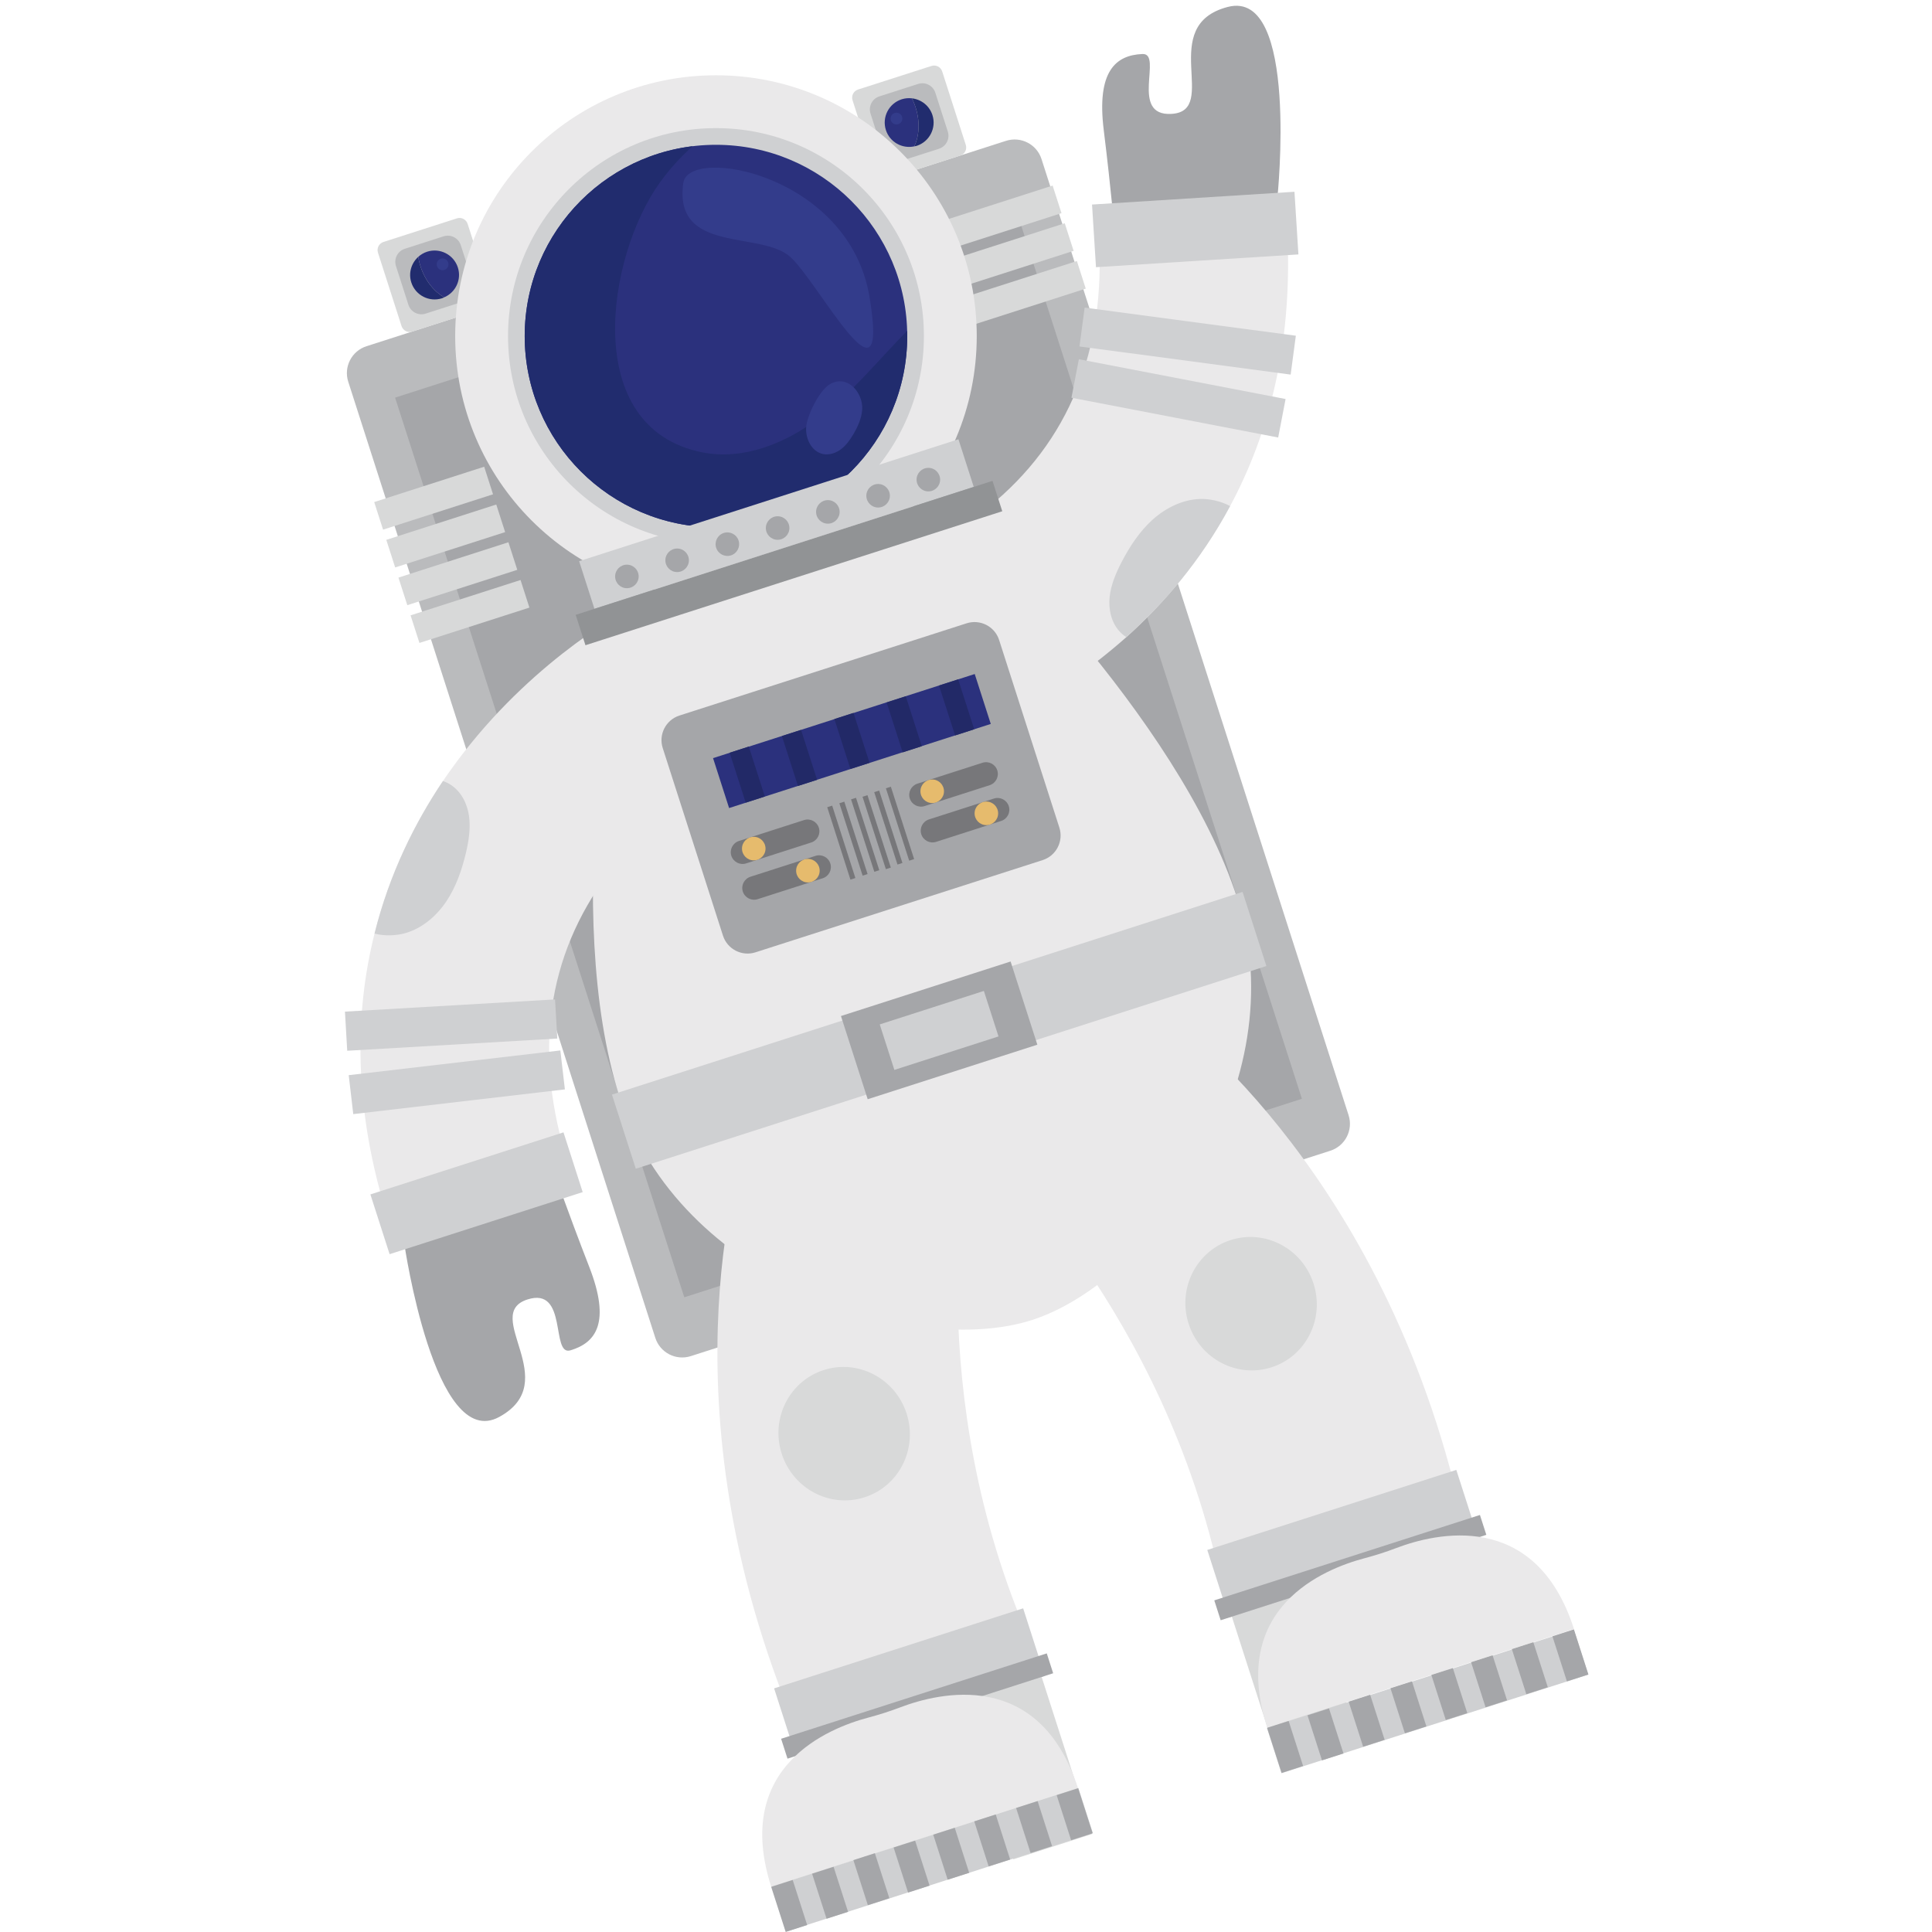 <?xml version="1.0" encoding="utf-8"?>
<!-- Generator: Adobe Illustrator 16.0.0, SVG Export Plug-In . SVG Version: 6.00 Build 0)  -->
<!DOCTYPE svg PUBLIC "-//W3C//DTD SVG 1.1//EN" "http://www.w3.org/Graphics/SVG/1.1/DTD/svg11.dtd">
<svg version="1.1" id="Capa_1" xmlns="http://www.w3.org/2000/svg" xmlns:xlink="http://www.w3.org/1999/xlink" x="0px" y="0px"
	 width="500px" height="500px" viewBox="0 0 500 500" enable-background="new 0 0 500 500" xml:space="preserve">
<path fill="#BABBBD" d="M344.289,297.809l-165.504,53.152c-3.842,1.235-7.957-0.881-9.191-4.724L90.125,98.792
	c-1.234-3.841,0.881-7.957,4.724-9.191l165.505-53.151c3.842-1.234,7.959,0.88,9.192,4.723l79.468,247.444
	C350.248,292.459,348.133,296.573,344.289,297.809z"/>
<rect x="135.62" y="71.416" transform="matrix(0.952 -0.306 0.306 0.952 -48.713 76.416)" fill="#A5A6A9" width="167.899" height="244.577"/>
<g>
	
		<rect x="250.676" y="72.018" transform="matrix(0.952 -0.306 0.306 0.952 -10.445 84.85)" fill="#D8D9D9" width="29.895" height="7.499"/>
	
		<rect x="247.54" y="62.247" transform="matrix(0.952 -0.306 0.306 0.952 -7.609 83.412)" fill="#D8D9D9" width="29.892" height="7.498"/>
	
		<rect x="244.402" y="52.476" transform="matrix(0.952 -0.306 0.306 0.952 -4.77 82.002)" fill="#D8D9D9" width="29.894" height="7.499"/>
</g>
<g>
	<path fill="#D8D9D9" d="M125.7,79.717l-19.002,6.102c-1.16,0.373-2.403-0.266-2.776-1.426l-6.104-19.002
		c-0.371-1.16,0.267-2.403,1.426-2.775l19.004-6.103c1.16-0.373,2.401,0.265,2.775,1.425l6.103,19.004
		C127.499,78.102,126.859,79.345,125.7,79.717z"/>
	<path fill="#BABBBD" d="M120.188,77.941l-10.042,3.226c-1.86,0.597-3.853-0.427-4.45-2.287l-3.224-10.042
		c-0.597-1.86,0.425-3.853,2.287-4.45l10.04-3.224c1.862-0.598,3.853,0.427,4.452,2.287l3.224,10.04
		C123.07,75.353,122.047,77.345,120.188,77.941z"/>
	<path fill="#212C6E" d="M108.244,66.474c-1.791,1.617-2.582,4.182-1.796,6.627c1.069,3.327,4.632,5.158,7.959,4.089
		c0.199-0.064,0.376-0.164,0.563-0.246C111.358,74.925,108.888,70.709,108.244,66.474z"/>
	<path fill="#2B317D" d="M118.497,69.23c-1.068-3.327-4.633-5.158-7.958-4.089c-0.882,0.284-1.649,0.75-2.295,1.333
		c0.644,4.236,3.115,8.451,6.727,10.47C117.924,75.667,119.501,72.358,118.497,69.23z"/>
	<circle fill="#333C8B" cx="114.541" cy="68.409" r="1.524"/>
</g>
<g>
	<path fill="#D8D9D9" d="M229.515,46.375l19.003-6.103c1.161-0.373,1.798-1.615,1.427-2.775l-6.104-19.002
		c-0.372-1.162-1.616-1.799-2.775-1.427l-19.002,6.103c-1.16,0.373-1.799,1.616-1.425,2.775l6.101,19.002
		C227.114,46.109,228.355,46.748,229.515,46.375z"/>
	<path fill="#BABBBD" d="M232.965,41.723l10.04-3.224c1.862-0.598,2.883-2.59,2.287-4.45l-3.224-10.042
		c-0.597-1.86-2.59-2.883-4.45-2.287l-10.042,3.224c-1.859,0.599-2.883,2.59-2.286,4.45l3.226,10.042
		C229.112,41.296,231.104,42.32,232.965,41.723z"/>
	<path fill="#212C6E" d="M235.997,25.446c2.398,0.271,4.533,1.895,5.319,4.342c1.069,3.327-0.762,6.89-4.089,7.959
		c-0.201,0.063-0.403,0.084-0.602,0.127C238.385,34.13,237.939,29.264,235.997,25.446z"/>
	<path fill="#2B317D" d="M229.267,33.656c-1.069-3.327,0.762-6.89,4.089-7.959c0.88-0.281,1.777-0.349,2.64-0.251
		c1.943,3.817,2.388,8.684,0.628,12.429C233.478,38.556,230.271,36.784,229.267,33.656z"/>
	<circle fill="#333C8B" cx="232.004" cy="30.685" r="1.523"/>
</g>
<circle fill="#EAE9EA" cx="185.292" cy="86.972" r="67.49"/>
<circle fill="#CFD0D2" cx="185.292" cy="86.972" r="53.815"/>
<g>
	<g>
		<path fill="#EAE9EA" d="M187.257,199.706c-0.167,0.092-16.788,8.916-29.762,26.275c-16.06,21.48-19.564,46.806-10.426,75.258
			l-46.409,14.904c-9.321-29.023-8.906-53.906-3.733-74.531c3.882-15.621,10.525-28.78,17.704-39.474
			c1.754-2.571,3.53-5.012,5.299-7.293c19.437-25.066,42.544-37.234,45.121-38.532l11.141,21.939L187.257,199.706z"/>
	</g>
	<path fill="#A5A6A9" d="M104.642,321.92c0,0,7.805,53.938,24.556,44.784s-4.677-26.557,7.302-30.402
		c10.561-3.393,5.965,14.691,11.119,13.166c6.593-1.955,10.503-7.148,4.883-21.587c-5.622-14.439-9.932-26.839-9.932-26.839
		L104.642,321.92z"/>
	
		<rect x="97.018" y="300.76" transform="matrix(0.952 -0.306 0.306 0.952 -88.536 52.478)" fill="#CFD0D2" width="52.492" height="16.246"/>
	
		<rect x="90.574" y="275.144" transform="matrix(0.993 -0.116 0.116 0.993 -31.61 15.542)" fill="#CFD0D2" width="55.156" height="10.149"/>
	
		<rect x="89.444" y="260.356" transform="matrix(0.998 -0.058 0.058 0.998 -15.093 7.161)" fill="#CFD0D2" width="54.482" height="10.147"/>
	<path fill="#CFD0D2" d="M121.381,211.194c0.445,3.164-0.071,6.401-0.799,9.53c-1.057,4.435-2.563,8.816-5.107,12.608
		c-2.549,3.771-6.224,6.921-10.608,8.17c-2.219,0.635-5.274,0.809-7.939,0.108c3.882-15.621,10.525-28.78,17.704-39.474
		c0.728,0.239,1.405,0.573,2.052,0.995C119.375,204.887,120.929,208.011,121.381,211.194z"/>
</g>
<g>
	<g>
		<path fill="#EAE9EA" d="M220.497,149.427c0.185-0.051,18.462-4.522,35.3-18.166c20.841-16.882,30.456-40.572,28.58-70.396
			l48.648-3.057c1.912,30.422-4.601,54.445-14.677,73.167c-7.599,14.189-17.267,25.317-26.851,33.92
			c-2.332,2.063-4.653,3.993-6.928,5.769c-24.994,19.53-50.381,25.651-53.197,26.279l-5.416-24.003L220.497,149.427z"/>
	</g>
	<path fill="#A5A6A9" d="M330.583,51.23c0,0,5.673-54.204-12.812-49.441c-18.486,4.762-1.986,26.892-14.542,27.681
		c-11.067,0.695-2.175-15.707-7.548-15.493c-6.869,0.275-11.934,4.351-10.029,19.728c1.906,15.378,3.039,28.455,3.039,28.455
		L330.583,51.23z"/>
	
		<rect x="283.084" y="51.174" transform="matrix(-0.998 0.063 -0.063 -0.998 621.771 99.082)" fill="#CFD0D2" width="52.494" height="16.247"/>
	
		<rect x="279.674" y="83.265" transform="matrix(-0.991 -0.132 0.132 -0.991 600.188 216.376)" fill="#CFD0D2" width="55.152" height="10.148"/>
	
		<rect x="277.804" y="97.961" transform="matrix(-0.982 -0.189 0.189 -0.982 585.081 261.931)" fill="#CFD0D2" width="54.48" height="10.147"/>
	<path fill="#CFD0D2" d="M287.177,154.461c0.347-3.179,1.641-6.19,3.114-9.043c2.113-4.04,4.649-7.918,8.045-10.969
		c3.397-3.03,7.733-5.182,12.289-5.318c2.308-0.069,5.313,0.513,7.724,1.845c-7.599,14.189-17.267,25.317-26.851,33.92
		c-0.646-0.411-1.223-0.899-1.746-1.468C287.574,161.065,286.833,157.656,287.177,154.461z"/>
</g>
<g>
	<circle fill="#2B317D" cx="185.291" cy="86.972" r="49.498"/>
	<g>
		<defs>
			<circle id="SVGID_1_" cx="185.291" cy="86.972" r="49.498"/>
		</defs>
		<clipPath id="SVGID_2_">
			<use xlink:href="#SVGID_1_"  overflow="visible"/>
		</clipPath>
		<path clip-path="url(#SVGID_2_)" fill="#212C6E" d="M189.269,30.891c-1.447-0.177-4.873,2.902-5.915,3.659
			c-4.794,3.485-9.025,7.763-12.495,12.565c-13.875,19.201-20.791,63.643,10.89,69.955c10.658,2.125,21.686-2.375,30.322-8.974
			c8.636-6.598,15.489-15.196,23.131-22.924c1.833-1.854,4.465-3.799,6.795-2.632c2.039,1.02,2.378,3.751,2.315,6.03
			c-0.5,18.292-10.296,36.092-25.48,46.305c-8.776,5.904-19.228,9.184-29.775,9.657c-5.379,0.243-10.793-0.241-16.035-1.482
			c-2.349-0.555-4.655-1.549-7.013-1.905c-3.072-0.464-5.912-0.219-8.948-1.297c-7.309-2.597-13.061-8.94-15.339-16.309
			c-0.562-1.815-0.52-3.761-1.023-5.543c-0.627-2.216-1.98-3.993-3.15-6.057c-2.33-4.114-4.483-8.47-5.548-13.102
			c-3.301-14.365,2.741-42.558,13.292-49.558C155.844,42.282,180.386,29.805,189.269,30.891z"/>
	</g>
	<path fill="#333C8B" d="M176.834,47.354c1.346-9.688,42.911-2.295,48.192,29.483c5.285,31.777-12.812-3.105-20.34-10.205
		C197.155,59.535,174.258,65.902,176.834,47.354z"/>
	<path fill="#333C8B" d="M208.724,109.875c-0.565,3.229,1.187,7.108,4.418,7.655c1.622,0.274,3.305-0.336,4.604-1.346
		c1.298-1.01,2.263-2.386,3.101-3.803c1.162-1.966,2.134-4.111,2.285-6.389c0.271-4.097-3.438-8.903-7.942-6.793
		C212.245,100.577,209.25,106.859,208.724,109.875z"/>
</g>
<rect x="149.378" y="129.203" transform="matrix(0.952 -0.306 0.306 0.952 -31.864 67.941)" fill="#CFD0D2" width="103.11" height="12.951"/>
<path fill="#EAE9EA" d="M249.606,133.265l-45.428,12.512l-44.22,16.278c0,0-14.946,74.044,0.436,121.942
	c15.381,47.896,75.942,67.499,106.681,57.626c30.738-9.871,68.559-61.07,53.176-108.965
	C304.869,184.76,249.606,133.265,249.606,133.265z"/>
<rect x="147.52" y="141.646" transform="matrix(0.952 -0.306 0.306 0.952 -34.796 69.415)" fill="#919395" width="113.312" height="8.261"/>
<g>
	<circle fill="#A5A6A9" cx="162.239" cy="149.181" r="3.046"/>
	<circle fill="#A5A6A9" cx="175.242" cy="145.004" r="3.046"/>
	<path fill="#A5A6A9" d="M189.175,143.729c-1.602,0.514-3.317-0.368-3.833-1.969c-0.512-1.603,0.368-3.317,1.97-3.832
		c1.603-0.514,3.319,0.366,3.832,1.968C191.659,141.499,190.778,143.215,189.175,143.729z"/>
	<circle fill="#A5A6A9" cx="201.247" cy="136.653" r="3.047"/>
	<circle fill="#A5A6A9" cx="214.25" cy="132.477" r="3.047"/>
	<circle fill="#A5A6A9" cx="227.253" cy="128.301" r="3.047"/>
	<circle fill="#A5A6A9" cx="240.256" cy="124.125" r="3.046"/>
</g>
<g>
	<g>
		<path fill="#A5A6A9" d="M269.84,222.592l-74.319,23.869c-3.519,1.13-7.288-0.807-8.418-4.323l-15.589-48.542
			c-1.13-3.518,0.806-7.287,4.325-8.417l74.318-23.869c3.518-1.129,7.286,0.807,8.417,4.326l15.587,48.54
			C275.293,217.695,273.356,221.462,269.84,222.592z"/>
		
			<rect x="184.884" y="185.068" transform="matrix(0.952 -0.306 0.306 0.952 -48.103 76.593)" fill="#2B317D" width="71.136" height="13.57"/>
		<g>
			
				<rect x="190.742" y="193.775" transform="matrix(0.952 -0.306 0.306 0.952 -52.048 68.694)" fill="#222967" width="5.203" height="13.57"/>
			
				<rect x="204.296" y="189.422" transform="matrix(0.952 -0.306 0.306 0.952 -50.092 72.674)" fill="#222967" width="5.203" height="13.57"/>
			
				<rect x="217.85" y="185.069" transform="matrix(0.952 -0.306 0.306 0.952 -48.09 76.563)" fill="#222967" width="5.203" height="13.57"/>
			
				<rect x="231.404" y="180.715" transform="matrix(0.952 -0.306 0.306 0.952 -46.136 80.563)" fill="#222967" width="5.202" height="13.57"/>
			
				<rect x="244.959" y="176.362" transform="matrix(0.952 -0.306 0.306 0.952 -44.146 84.474)" fill="#222967" width="5.201" height="13.571"/>
		</g>
		<g>
			<g>
				<path fill="#77777A" d="M209.943,218.036l-16.84,5.41c-1.602,0.514-3.318-0.368-3.833-1.969l0,0
					c-0.515-1.602,0.365-3.317,1.967-3.833l16.843-5.408c1.602-0.514,3.318,0.367,3.833,1.968l0,0
					C212.427,215.805,211.547,217.521,209.943,218.036z"/>
				<circle fill="#E6BB6D" cx="195.071" cy="219.614" r="3.046"/>
			</g>
			<g>
				<path fill="#77777A" d="M194.212,226.904l16.842-5.409c1.603-0.515,3.318,0.368,3.832,1.969l0,0
					c0.516,1.602-0.366,3.317-1.968,3.831l-16.842,5.409c-1.602,0.515-3.317-0.368-3.833-1.969l0,0
					C191.729,229.133,192.61,227.418,194.212,226.904z"/>
				<circle fill="#E6BB6D" cx="209.085" cy="225.327" r="3.046"/>
			</g>
			<g>
				<path fill="#77777A" d="M256.129,203.204l-16.842,5.408c-1.602,0.516-3.317-0.365-3.833-1.967l0,0
					c-0.513-1.603,0.368-3.319,1.969-3.834l16.842-5.409c1.602-0.514,3.318,0.368,3.832,1.971l0,0
					C258.611,200.974,257.73,202.69,256.129,203.204z"/>
				<circle fill="#E6BB6D" cx="241.256" cy="204.78" r="3.046"/>
			</g>
			<g>
				<path fill="#77777A" d="M240.398,212.07l16.841-5.408c1.603-0.516,3.317,0.366,3.831,1.968l0,0
					c0.517,1.602-0.367,3.318-1.969,3.833l-16.842,5.409c-1.602,0.515-3.316-0.368-3.831-1.969l0,0
					C237.914,214.302,238.796,212.585,240.398,212.07z"/>
				<circle fill="#E6BB6D" cx="255.271" cy="210.494" r="3.046"/>
			</g>
		</g>
		<g>
			
				<rect x="217.165" y="208.243" transform="matrix(0.952 -0.305 0.305 0.952 -56.168 76.892)" fill="#77777A" width="1.345" height="19.686"/>
			
				<rect x="220.176" y="207.276" transform="matrix(0.952 -0.306 0.306 0.952 -55.81 77.926)" fill="#77777A" width="1.346" height="19.685"/>
			
				<rect x="223.188" y="206.309" transform="matrix(0.952 -0.306 0.306 0.952 -55.354 78.769)" fill="#77777A" width="1.347" height="19.684"/>
			
				<rect x="226.2" y="205.339" transform="matrix(0.952 -0.307 0.307 0.952 -55.163 80.162)" fill="#77777A" width="1.347" height="19.686"/>
			
				<rect x="229.212" y="204.374" transform="matrix(0.952 -0.306 0.306 0.952 -54.504 80.581)" fill="#77777A" width="1.346" height="19.685"/>
			
				<rect x="232.225" y="203.407" transform="matrix(0.952 -0.306 0.306 0.952 -54.049 81.425)" fill="#77777A" width="1.346" height="19.683"/>
		</g>
	</g>
	
		<rect x="157.308" y="256.655" transform="matrix(0.952 -0.306 0.306 0.952 -69.918 87.083)" fill="#CFD0D2" width="171.427" height="20.151"/>
	
		<rect x="219.961" y="255.421" transform="matrix(0.952 -0.306 0.306 0.952 -69.925 87.094)" fill="#A5A6A9" width="46.12" height="22.618"/>
	
		<rect x="228.869" y="260.545" transform="matrix(0.952 -0.306 0.306 0.952 -69.933 87.109)" fill="#CFD0D2" width="28.306" height="12.369"/>
</g>
<rect x="106.664" y="154.54" transform="matrix(0.952 -0.306 0.306 0.952 -42.578 44.769)" fill="#D8D9D9" width="29.894" height="7.501"/>
<rect x="103.527" y="144.77" transform="matrix(0.952 -0.306 0.306 0.952 -39.739 43.34)" fill="#D8D9D9" width="29.895" height="7.499"/>
<rect x="100.388" y="135" transform="matrix(0.952 -0.306 0.306 0.952 -36.904 41.915)" fill="#D8D9D9" width="29.893" height="7.499"/>
<rect x="97.25" y="125.229" transform="matrix(0.952 -0.306 0.306 0.952 -34.059 40.475)" fill="#D8D9D9" width="29.895" height="7.499"/>
<g>
	<g>
		<g>
			<path fill="#EAE9EA" d="M207.844,451.496c-37.814-85.678-15.978-150.929-15.25-154.228l57.904,1.777l-31.535-7.497l31.57,7.344
				c-0.13,0.606-12.431,61.344,16.245,126.318L207.844,451.496z"/>
		</g>
		
			<rect x="201.448" y="426.255" transform="matrix(0.952 -0.306 0.306 0.952 -121.872 92.799)" fill="#CFD0D2" width="67.701" height="18.373"/>
		
			<rect x="255.004" y="434.04" transform="matrix(-0.952 0.306 -0.306 -0.952 658.223 809.815)" fill="#D8D9D9" width="21.412" height="44.803"/>
		
			<rect x="201.17" y="438.911" transform="matrix(0.952 -0.306 0.306 0.952 -123.67 93.707)" fill="#A5A6A9" width="72.219" height="5.405"/>
		<g>
			<path fill="#EAE9EA" d="M224.76,444.499c-10.34,2.729-35.171,12.671-25.162,43.838l39.704-12.75l39.706-12.751
				c-10.01-31.169-35.986-24.791-45.982-20.992C230.319,442.873,227.559,443.759,224.76,444.499z"/>
			
				<rect x="199.474" y="475.292" transform="matrix(0.952 -0.306 0.306 0.952 -135.657 96.806)" fill="#CFD0D2" width="83.402" height="12.25"/>
			<g>
				
					<rect x="201.331" y="487.149" transform="matrix(0.952 -0.306 0.306 0.952 -141.147 86.165)" fill="#A5A6A9" width="5.843" height="12.25"/>
				
					<rect x="211.88" y="483.763" transform="matrix(0.952 -0.306 0.306 0.952 -139.574 89.204)" fill="#A5A6A9" width="5.845" height="12.249"/>
				
					<rect x="222.43" y="480.375" transform="matrix(0.952 -0.306 0.306 0.952 -137.896 92.144)" fill="#A5A6A9" width="5.845" height="12.249"/>
				
					<rect x="232.979" y="476.987" transform="matrix(0.952 -0.306 0.306 0.952 -136.489 95.334)" fill="#A5A6A9" width="5.845" height="12.249"/>
				
					<rect x="243.529" y="473.599" transform="matrix(0.952 -0.305 0.305 0.952 -134.765 98.217)" fill="#A5A6A9" width="5.844" height="12.249"/>
				
					<rect x="254.078" y="470.213" transform="matrix(0.952 -0.305 0.305 0.952 -133.166 101.215)" fill="#A5A6A9" width="5.843" height="12.247"/>
				
					<rect x="264.627" y="466.823" transform="matrix(0.952 -0.306 0.306 0.952 -131.804 104.465)" fill="#A5A6A9" width="5.844" height="12.248"/>
				
					<rect x="275.176" y="463.436" transform="matrix(0.952 -0.306 0.306 0.952 -130.32 107.594)" fill="#A5A6A9" width="5.845" height="12.248"/>
			</g>
		</g>
		
			<ellipse transform="matrix(0.952 -0.306 0.306 0.952 -103.01 84.542)" fill="#D8D9D9" cx="218.396" cy="371.133" rx="16.977" ry="17.292"/>
	</g>
	<g>
		<g>
			<path fill="#EAE9EA" d="M379.201,396.464c-19.143-91.674-74.889-132.009-77.402-134.267l-46.039,35.159l21.273-24.456
				l-21.389,24.352c0.455,0.417,45.823,42.635,60.34,112.156L379.201,396.464z"/>
		</g>
		
			<rect x="313.683" y="390.21" transform="matrix(-0.952 0.306 -0.306 -0.952 800.547 673.392)" fill="#CFD0D2" width="67.7" height="18.372"/>
		
			<rect x="324.331" y="411.775" transform="matrix(0.952 -0.306 0.306 0.952 -116.725 123.257)" fill="#D8D9D9" width="21.408" height="44.805"/>
		
			<rect x="313.406" y="402.867" transform="matrix(-0.952 0.306 -0.306 -0.952 806.301 684.845)" fill="#A5A6A9" width="72.219" height="5.404"/>
		<g>
			<path fill="#EAE9EA" d="M361.375,400.624c9.996-3.799,35.973-10.177,45.982,20.991l-39.705,12.751l-39.705,12.752
				c-10.008-31.168,14.822-41.108,25.16-43.839C355.906,402.539,358.67,401.654,361.375,400.624z"/>
			
				<rect x="327.825" y="434.074" transform="matrix(-0.952 0.306 -0.306 -0.952 855.957 746.314)" fill="#CFD0D2" width="83.401" height="12.248"/>
			<g>
				
					<rect x="403.526" y="422.216" transform="matrix(-0.952 0.306 -0.306 -0.952 924.434 711.826)" fill="#A5A6A9" width="5.843" height="12.248"/>
				
					<rect x="392.976" y="425.605" transform="matrix(-0.952 0.306 -0.306 -0.952 904.923 721.586)" fill="#A5A6A9" width="5.843" height="12.247"/>
				
					<rect x="382.427" y="428.992" transform="matrix(-0.952 0.306 -0.306 -0.952 885.368 731.427)" fill="#A5A6A9" width="5.843" height="12.248"/>
				
					<rect x="371.877" y="432.379" transform="matrix(-0.952 0.305 -0.305 -0.952 865.635 741.553)" fill="#A5A6A9" width="5.844" height="12.249"/>
				
					<rect x="361.327" y="435.766" transform="matrix(-0.952 0.305 -0.305 -0.952 846.045 751.438)" fill="#A5A6A9" width="5.846" height="12.25"/>
				
					<rect x="350.778" y="439.156" transform="matrix(-0.952 0.306 -0.306 -0.952 826.668 761.002)" fill="#A5A6A9" width="5.845" height="12.248"/>
				
					<rect x="340.229" y="442.542" transform="matrix(-0.952 0.306 -0.306 -0.952 807.009 770.988)" fill="#A5A6A9" width="5.844" height="12.25"/>
				
					<rect x="329.68" y="445.931" transform="matrix(-0.952 0.306 -0.306 -0.952 787.556 780.683)" fill="#A5A6A9" width="5.845" height="12.248"/>
			</g>
		</g>
		
			<ellipse transform="matrix(-0.952 0.306 -0.306 -0.952 735.274 559.384)" fill="#D8D9D9" cx="323.831" cy="337.272" rx="16.978" ry="17.294"/>
	</g>
</g>
</svg>

